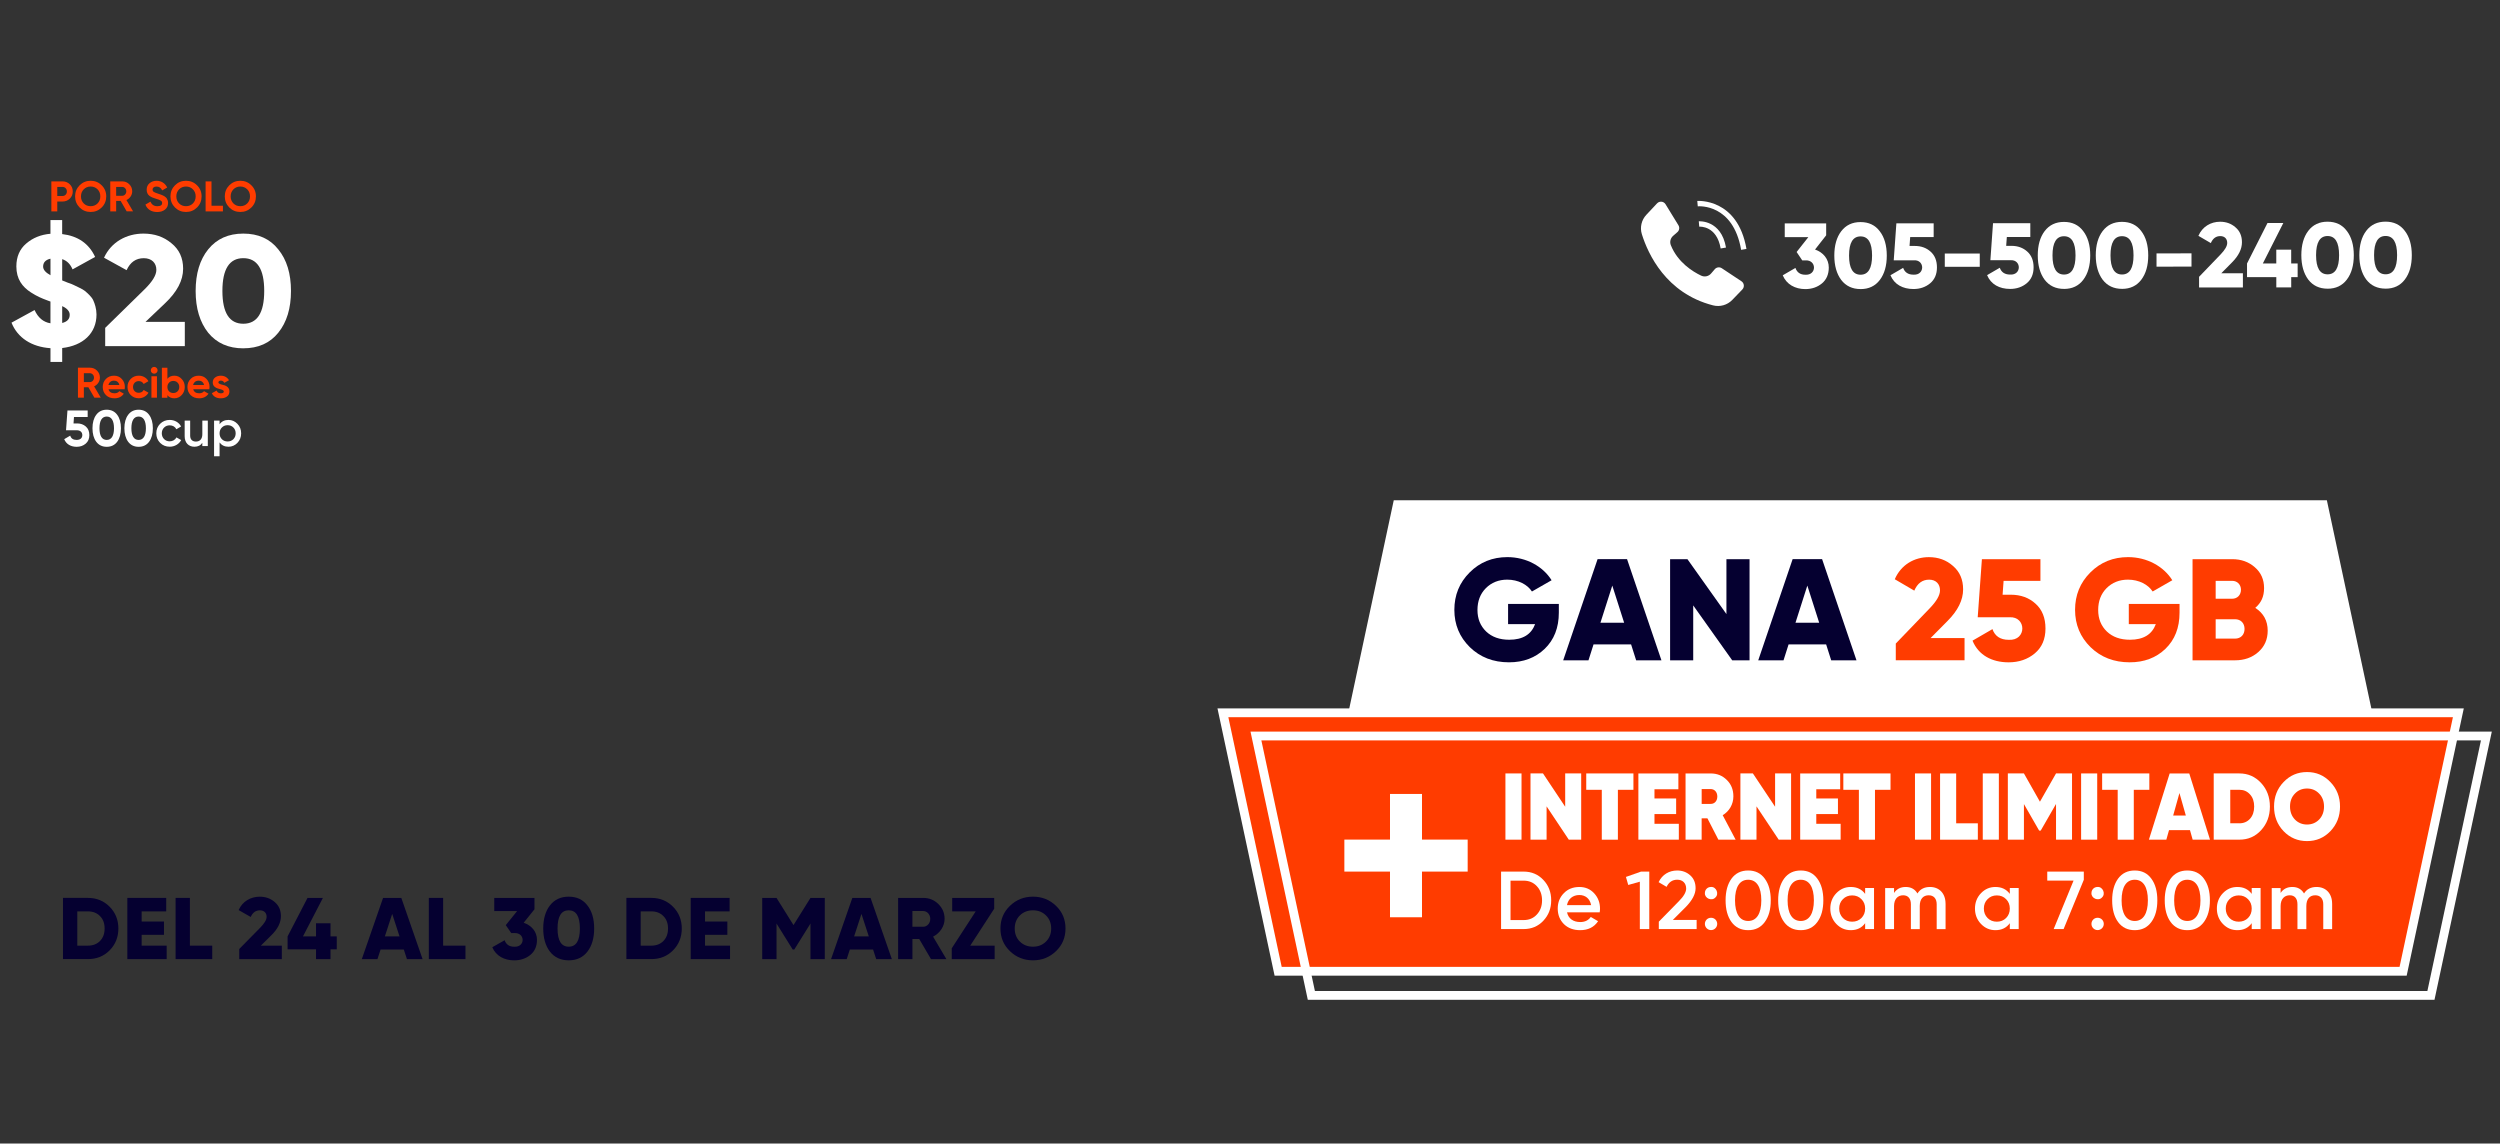 <?xml version="1.0" encoding="UTF-8"?>
<svg id="Textos" xmlns="http://www.w3.org/2000/svg" viewBox="0 0 1050 480.29">
  <rect x="0" y="0" width="1050" height="480.29" fill="#333333" stroke="none"/>
  <defs>
    <style>
      .cls-1 {
        fill: #fff;
      }

      .cls-1, .cls-2, .cls-3 {
        stroke-width: 0px;
      }

      .cls-2 {
        fill: #050030;
      }

      .cls-4, .cls-5 {
        stroke: #fff;
        stroke-miterlimit: 10;
        stroke-width: 3.69px;
      }

      .cls-4, .cls-3 {
        fill: #ff3c00;
      }

      .cls-5 {
        fill: none;
      }
    </style>
  </defs>
  <g>
    <g>
      <polygon class="cls-1" points="996.55 300.28 566.11 300.28 585.38 210.1 977.28 210.1 996.55 300.28"/>
      <g>
        <path class="cls-2" d="m654.71,253.66v3.64c0,6.37-2,11.41-5.95,15.23-3.94,3.76-8.92,5.64-14.99,5.64-6.61,0-12.08-2.12-16.45-6.37-4.31-4.25-6.49-9.47-6.49-15.66s2.12-11.41,6.43-15.72,9.59-6.43,15.84-6.43c7.95,0,14.93,3.88,18.57,9.71l-8.25,4.73c-1.88-2.91-5.77-4.98-10.38-4.98-3.58,0-6.62,1.21-8.98,3.58s-3.52,5.46-3.52,9.16,1.21,6.68,3.64,9.04c2.43,2.31,5.64,3.46,9.71,3.46,5.64,0,9.22-2.18,10.86-6.55h-11.35v-8.5h21.3Z"/>
        <path class="cls-2" d="m687.18,277.33l-2.12-6.67h-15.78l-2.12,6.67h-10.62l14.44-42.48h12.38l14.44,42.48h-10.62Zm-14.99-15.78h9.95l-4.98-15.6-4.98,15.6Z"/>
        <path class="cls-2" d="m725.1,234.85h9.71v42.48h-7.28l-16.38-23.06v23.06h-9.71v-42.48h7.28l16.38,23.06v-23.06Z"/>
        <path class="cls-2" d="m769.1,277.33l-2.12-6.67h-15.78l-2.12,6.67h-10.62l14.44-42.48h12.38l14.44,42.48h-10.62Zm-14.99-15.78h9.95l-4.98-15.6-4.98,15.6Z"/>
        <path class="cls-3" d="m796.23,277.33v-7.04l14.26-14.81c2.85-2.97,4.31-5.46,4.31-7.53,0-2.67-1.7-4.49-4.55-4.49s-4.92,1.52-6.25,4.61l-8.19-4.79c2.61-6.07,8.19-9.28,14.32-9.28,3.94,0,7.34,1.21,10.13,3.7,2.85,2.43,4.25,5.71,4.25,9.83,0,4.49-2.18,8.92-6.62,13.35l-7.04,7.1h14.26v9.34h-28.89Z"/>
        <path class="cls-3" d="m844.53,249.78c4.19,0,7.65,1.27,10.38,3.76,2.79,2.49,4.19,5.95,4.19,10.44s-1.52,7.95-4.49,10.44c-2.97,2.49-6.67,3.76-10.98,3.76-7.04,0-12.68-3.03-15.17-9.1l8.37-4.85c1.03,2.97,3.34,4.49,6.8,4.49,7.71.49,7.52-9.95.3-9.47h-13.29l1.76-24.39h24.58v9.1h-15.47l-.42,5.83h3.46Z"/>
        <path class="cls-3" d="m915.41,253.66v3.64c0,6.37-2,11.41-5.95,15.23-3.94,3.76-8.92,5.64-14.99,5.64-6.61,0-12.08-2.12-16.45-6.37-4.31-4.25-6.49-9.47-6.49-15.66s2.12-11.41,6.43-15.72,9.59-6.43,15.84-6.43c7.95,0,14.93,3.88,18.57,9.71l-8.25,4.73c-1.88-2.91-5.77-4.98-10.38-4.98-3.58,0-6.62,1.21-8.98,3.58s-3.52,5.46-3.52,9.16,1.21,6.68,3.64,9.04c2.43,2.31,5.64,3.46,9.71,3.46,5.64,0,9.22-2.18,10.86-6.55h-11.35v-8.5h21.3Z"/>
        <path class="cls-3" d="m952.43,264.89c0,3.7-1.34,6.68-3.95,8.98-2.61,2.31-5.89,3.46-9.77,3.46h-17.84v-42.48h16.63c3.82,0,6.98,1.15,9.53,3.4,2.61,2.25,3.88,5.16,3.88,8.74s-1.21,6.19-3.7,8.31c3.46,2.25,5.22,5.4,5.22,9.59Zm-21.85-20.94v7.52h6.92c2.18,0,3.7-1.58,3.7-3.76s-1.52-3.76-3.7-3.76h-6.92Zm8.13,24.27c2.43,0,4-1.64,4-4.07s-1.58-4.07-4-4.07h-8.13v8.13h8.13Z"/>
      </g>
    </g>
    <g>
      <polygon class="cls-4" points="513.62 299.37 1032.51 299.37 1009.31 407.93 536.82 407.93 513.62 299.37"/>
      <polygon class="cls-5" points="527.49 309.12 1044.28 309.12 1020.99 418.07 550.77 418.07 527.49 309.12"/>
      <g>
        <g>
          <path class="cls-1" d="m632.28,324.84h6.76v27.82h-6.76v-27.82Z"/>
          <path class="cls-1" d="m657.38,324.84h6.72v27.82h-5.21l-9.32-13.99v13.99h-6.76v-27.82h5.25l9.32,13.99v-13.99Z"/>
          <path class="cls-1" d="m686.04,324.84v6.88h-6.53v20.95h-6.76v-20.95h-6.53v-6.88h19.82Z"/>
          <path class="cls-1" d="m694.88,345.99h10.23v6.68h-16.99v-27.82h16.8v6.64h-10.04v3.86h9.1v6.56h-9.1v4.09Z"/>
          <path class="cls-1" d="m721.72,352.67l-4.61-8.98h-2.42v8.98h-6.76v-27.82h10.57c2.68,0,4.95.91,6.76,2.74,1.85,1.79,2.76,4.09,2.76,6.88,0,3.34-1.74,6.28-4.49,7.91l5.44,10.29h-7.25Zm-7.02-21.27v6.24h3.74c1.66.04,2.83-1.23,2.83-3.1s-1.17-3.14-2.83-3.14h-3.74Z"/>
          <path class="cls-1" d="m745.54,324.84h6.72v27.82h-5.21l-9.32-13.99v13.99h-6.76v-27.82h5.25l9.32,13.99v-13.99Z"/>
          <path class="cls-1" d="m762.84,345.99h10.23v6.68h-16.99v-27.82h16.8v6.64h-10.04v3.86h9.1v6.56h-9.1v4.09Z"/>
          <path class="cls-1" d="m794.02,324.84v6.88h-6.53v20.95h-6.76v-20.95h-6.53v-6.88h19.82Z"/>
          <path class="cls-1" d="m804.29,324.84h6.76v27.82h-6.76v-27.82Z"/>
          <path class="cls-1" d="m821.59,345.79h9.1v6.88h-15.86v-27.82h6.76v20.95Z"/>
          <path class="cls-1" d="m832.76,324.84h6.76v27.82h-6.76v-27.82Z"/>
          <path class="cls-1" d="m870.25,324.84v27.82h-6.72v-14.99l-6.42,11.17h-.68l-6.38-11.13v14.95h-6.76v-27.82h6.76l6.72,11.88,6.76-11.88h6.72Z"/>
          <path class="cls-1" d="m874.07,324.84h6.76v27.82h-6.76v-27.82Z"/>
          <path class="cls-1" d="m902.72,324.84v6.88h-6.53v20.95h-6.76v-20.95h-6.53v-6.88h19.82Z"/>
          <path class="cls-1" d="m920.92,352.67l-1.13-4.01h-8.8l-1.13,4.01h-7.32l8.72-27.82h8.23l8.72,27.82h-7.29Zm-8.19-10.14h5.32l-2.68-9.46-2.64,9.46Z"/>
          <path class="cls-1" d="m940.52,324.84c3.66,0,6.68,1.35,9.14,4.01s3.7,5.96,3.7,9.9-1.25,7.27-3.7,9.94-5.47,3.97-9.14,3.97h-10.76v-27.82h10.76Zm0,20.95c1.85,0,3.32-.64,4.49-1.91,1.17-1.31,1.74-3.02,1.74-5.13s-.57-3.82-1.74-5.09c-1.17-1.31-2.64-1.95-4.49-1.95h-3.81v14.07h3.81Z"/>
          <path class="cls-1" d="m968.95,353.26c-3.89,0-7.17-1.39-9.85-4.17-2.68-2.82-4-6.24-4-10.33s1.32-7.51,4-10.29c2.68-2.82,5.96-4.21,9.85-4.21s7.13,1.39,9.82,4.21c2.68,2.78,4.04,6.2,4.04,10.29s-1.36,7.51-4.04,10.33c-2.68,2.78-5.93,4.17-9.82,4.17Zm0-6.96c2.04,0,3.74-.72,5.1-2.11,1.36-1.43,2.04-3.26,2.04-5.45s-.68-4.01-2.04-5.41c-1.36-1.43-3.06-2.15-5.1-2.15s-3.74.71-5.1,2.15c-1.36,1.39-2.04,3.22-2.04,5.41s.68,4.01,2.04,5.45c1.36,1.39,3.06,2.11,5.1,2.11Z"/>
        </g>
        <g>
          <path class="cls-1" d="m639.94,366.07c3.31,0,6.07,1.17,8.25,3.48,2.21,2.31,3.31,5.17,3.31,8.59s-1.1,6.24-3.31,8.59c-2.17,2.31-4.93,3.48-8.25,3.48h-9.49v-24.15h9.49Zm0,20.36c2.28,0,4.14-.79,5.55-2.35,1.45-1.55,2.17-3.55,2.17-5.93s-.72-4.38-2.17-5.93c-1.41-1.55-3.28-2.35-5.55-2.35h-5.52v16.56h5.52Z"/>
          <path class="cls-1" d="m658.16,383.19c.55,2.62,2.66,4.07,5.52,4.07,1.97,0,3.45-.72,4.45-2.14l3.07,1.79c-1.69,2.52-4.21,3.76-7.56,3.76-2.79,0-5.07-.86-6.8-2.55-1.72-1.73-2.59-3.9-2.59-6.52s.86-4.73,2.55-6.45c1.69-1.76,3.9-2.62,6.55-2.62,2.52,0,4.59.9,6.21,2.66,1.62,1.76,2.45,3.93,2.45,6.45,0,.38-.03.9-.14,1.55h-13.73Zm10.11-3.04c-.52-2.79-2.48-4.24-4.93-4.24-2.76,0-4.69,1.62-5.21,4.24h10.14Z"/>
          <path class="cls-1" d="m689.25,366.07h3.45v24.15h-3.97v-19.91l-4.87,1.38-.97-3.38,6.35-2.24Z"/>
          <path class="cls-1" d="m696.7,390.22v-3.11l8.42-8.59c2.04-2.04,3.07-3.83,3.07-5.31,0-2.35-1.55-3.73-3.73-3.73-2.04,0-3.52,1-4.49,3l-3.35-1.97c1.52-3.21,4.45-4.9,7.8-4.9,2.1,0,3.93.66,5.45,2,1.52,1.35,2.28,3.14,2.28,5.45,0,2.45-1.38,5.07-4.11,7.87l-5.45,5.45h10v3.83h-15.9Z"/>
          <path class="cls-1" d="m718.64,372.52c2.21-.14,3.48,2.93,1.83,4.42-1.48,1.66-4.55.38-4.42-1.83,0-1.48,1.1-2.59,2.59-2.59Zm2.59,15.53c0,1.42-1.17,2.59-2.59,2.59s-2.59-1.17-2.59-2.59,1.1-2.59,2.59-2.59,2.59,1.17,2.59,2.59Z"/>
          <path class="cls-1" d="m734.23,390.67c-3,0-5.31-1.14-7-3.42-1.66-2.28-2.48-5.31-2.48-9.11s.83-6.83,2.48-9.11c1.69-2.28,4-3.42,7-3.42s5.31,1.14,6.97,3.42c1.69,2.28,2.52,5.31,2.52,9.11s-.83,6.83-2.52,9.11c-1.66,2.28-3.97,3.42-6.97,3.42Zm5.52-12.52c0-5.55-1.93-8.66-5.52-8.66s-5.52,3.1-5.52,8.66,1.97,8.66,5.52,8.66,5.52-3.1,5.52-8.66Z"/>
          <path class="cls-1" d="m756.31,390.67c-3,0-5.31-1.14-7-3.42-1.66-2.28-2.48-5.31-2.48-9.11s.83-6.83,2.48-9.11c1.69-2.28,4-3.42,7-3.42s5.31,1.14,6.97,3.42c1.69,2.28,2.52,5.31,2.52,9.11s-.83,6.83-2.52,9.11c-1.66,2.28-3.97,3.42-6.97,3.42Zm5.52-12.52c0-5.55-1.93-8.66-5.52-8.66s-5.52,3.1-5.52,8.66,1.97,8.66,5.52,8.66,5.52-3.1,5.52-8.66Z"/>
          <path class="cls-1" d="m783.36,372.97h3.73v17.25h-3.73v-2.48c-1.42,1.97-3.42,2.93-6.04,2.93-2.38,0-4.38-.86-6.07-2.62-1.69-1.76-2.52-3.93-2.52-6.45s.83-4.69,2.52-6.45c1.69-1.76,3.69-2.62,6.07-2.62,2.62,0,4.62.97,6.04,2.9v-2.45Zm-5.45,14.14c1.55,0,2.86-.52,3.9-1.55,1.04-1.07,1.55-2.38,1.55-3.97s-.52-2.9-1.55-3.93c-1.04-1.07-2.35-1.59-3.9-1.59s-2.86.52-3.9,1.59c-1.04,1.04-1.55,2.35-1.55,3.93s.52,2.9,1.55,3.97c1.04,1.04,2.35,1.55,3.9,1.55Z"/>
          <path class="cls-1" d="m817.14,379.53v10.7h-3.73v-10.45c0-2.38-1.28-3.76-3.35-3.76-2.31,0-3.76,1.52-3.76,4.55v9.66h-3.73v-10.45c0-2.38-1.17-3.76-3.24-3.76-2.24,0-3.83,1.55-3.83,4.55v9.66h-3.73v-17.25h3.73v2.07c1.1-1.69,2.76-2.52,4.93-2.52s3.83.9,4.9,2.73c1.14-1.83,2.9-2.73,5.28-2.73,3.9,0,6.52,2.73,6.52,7Z"/>
          <path class="cls-1" d="m844.12,372.97h3.73v17.25h-3.73v-2.48c-1.42,1.97-3.42,2.93-6.04,2.93-2.38,0-4.38-.86-6.07-2.62-1.69-1.76-2.52-3.93-2.52-6.45s.83-4.69,2.52-6.45c1.69-1.76,3.69-2.62,6.07-2.62,2.62,0,4.62.97,6.04,2.9v-2.45Zm-5.45,14.14c1.55,0,2.86-.52,3.9-1.55,1.04-1.07,1.55-2.38,1.55-3.97s-.52-2.9-1.55-3.93c-1.04-1.07-2.35-1.59-3.9-1.59s-2.86.52-3.9,1.59c-1.04,1.04-1.55,2.35-1.55,3.93s.52,2.9,1.55,3.97c1.04,1.04,2.35,1.55,3.9,1.55Z"/>
          <path class="cls-1" d="m859.85,366.07h15.35v3.45l-8.49,20.7h-4.17l8.35-20.36h-11.04v-3.79Z"/>
          <path class="cls-1" d="m881,372.52c2.21-.14,3.48,2.93,1.83,4.42-1.48,1.66-4.55.38-4.42-1.83,0-1.48,1.1-2.59,2.59-2.59Zm2.59,15.53c0,1.42-1.17,2.59-2.59,2.59s-2.59-1.17-2.59-2.59,1.1-2.59,2.59-2.59,2.59,1.17,2.59,2.59Z"/>
          <path class="cls-1" d="m896.59,390.67c-3,0-5.31-1.14-7-3.42-1.66-2.28-2.48-5.31-2.48-9.11s.83-6.83,2.48-9.11c1.69-2.28,4-3.42,7-3.42s5.31,1.14,6.97,3.42c1.69,2.28,2.52,5.31,2.52,9.11s-.83,6.83-2.52,9.11c-1.66,2.28-3.97,3.42-6.97,3.42Zm5.52-12.52c0-5.55-1.93-8.66-5.52-8.66s-5.52,3.1-5.52,8.66,1.97,8.66,5.52,8.66,5.52-3.1,5.52-8.66Z"/>
          <path class="cls-1" d="m918.67,390.67c-3,0-5.31-1.14-7-3.42-1.66-2.28-2.48-5.31-2.48-9.11s.83-6.83,2.48-9.11c1.69-2.28,4-3.42,7-3.42s5.31,1.14,6.97,3.42c1.69,2.28,2.52,5.31,2.52,9.11s-.83,6.83-2.52,9.11c-1.66,2.28-3.97,3.42-6.97,3.42Zm5.52-12.52c0-5.55-1.93-8.66-5.52-8.66s-5.52,3.1-5.52,8.66,1.97,8.66,5.52,8.66,5.52-3.1,5.52-8.66Z"/>
          <path class="cls-1" d="m945.72,372.97h3.73v17.25h-3.73v-2.48c-1.42,1.97-3.42,2.93-6.04,2.93-2.38,0-4.38-.86-6.07-2.62-1.69-1.76-2.52-3.93-2.52-6.45s.83-4.69,2.52-6.45c1.69-1.76,3.69-2.62,6.07-2.62,2.62,0,4.62.97,6.04,2.9v-2.45Zm-5.45,14.14c1.55,0,2.86-.52,3.9-1.55,1.04-1.07,1.55-2.38,1.55-3.97s-.52-2.9-1.55-3.93c-1.04-1.07-2.35-1.59-3.9-1.59s-2.86.52-3.9,1.59c-1.04,1.04-1.55,2.35-1.55,3.93s.52,2.9,1.55,3.97c1.04,1.04,2.35,1.55,3.9,1.55Z"/>
          <path class="cls-1" d="m979.5,379.53v10.7h-3.73v-10.45c0-2.38-1.28-3.76-3.35-3.76-2.31,0-3.76,1.52-3.76,4.55v9.66h-3.73v-10.45c0-2.38-1.17-3.76-3.24-3.76-2.24,0-3.83,1.55-3.83,4.55v9.66h-3.73v-17.25h3.73v2.07c1.1-1.69,2.76-2.52,4.93-2.52s3.83.9,4.9,2.73c1.14-1.83,2.9-2.73,5.28-2.73,3.9,0,6.52,2.73,6.52,7Z"/>
        </g>
      </g>
      <rect class="cls-1" x="583.8" y="333.46" width="13.44" height="51.79"/>
      <rect class="cls-1" x="583.8" y="333.46" width="13.44" height="51.79" transform="translate(949.88 -231.17) rotate(90)"/>
    </g>
  </g>
  <g>
    <g>
      <path class="cls-1" d="m762.32,104.8c3.44,1.2,5.77,3.98,5.77,7.57,0,2.82-.96,5.07-2.86,6.65s-4.25,2.4-7,2.4c-4.29,0-7.89-1.97-9.48-5.79l5.33-3.1c.66,1.89,2.05,2.86,4.14,2.86,4.87.31,4.87-6.34,0-6.03h-1.28s-2.36-3.52-2.36-3.52l4.91-6.23h-9.9s0-5.79,0-5.79h17.4s0,5.01,0,5.01l-4.67,5.96Z"/>
      <path class="cls-1" d="m781.44,121.41c-3.44,0-6.15-1.27-8.12-3.82-1.93-2.59-2.9-5.99-2.91-10.24,0-4.25.96-7.66,2.89-10.21,1.97-2.59,4.68-3.87,8.12-3.87,3.44,0,6.15,1.27,8.08,3.86,1.97,2.55,2.94,5.95,2.95,10.21,0,4.25-.96,7.66-2.93,10.25-1.93,2.55-4.64,3.83-8.08,3.83Zm0-6.03c3.21,0,4.83-2.67,4.83-8.05,0-5.38-1.63-8.04-4.84-8.04s-4.83,2.67-4.83,8.05c0,5.37,1.63,8.04,4.84,8.04Z"/>
      <path class="cls-1" d="m804.24,103.3c2.67,0,4.87.81,6.61,2.39,1.78,1.58,2.67,3.79,2.67,6.65,0,2.82-.96,5.07-2.86,6.65s-4.25,2.4-7,2.4c-4.49,0-8.08-1.93-9.67-5.79l5.33-3.1c.66,1.89,2.13,2.86,4.33,2.86,4.91.31,4.79-6.34.19-6.03h-8.47s1.11-15.54,1.11-15.54h15.66s0,5.79,0,5.79h-9.86s-.27,3.72-.27,3.72h2.2Z"/>
      <path class="cls-1" d="m816.81,112.06v-5.57s14.69-.01,14.69-.01v5.57s-14.69.01-14.69.01Z"/>
      <path class="cls-1" d="m844.83,103.26c2.67,0,4.87.81,6.61,2.39,1.78,1.58,2.67,3.79,2.67,6.65,0,2.82-.96,5.07-2.86,6.65s-4.25,2.4-7,2.4c-4.49,0-8.08-1.93-9.67-5.79l5.33-3.1c.66,1.89,2.13,2.86,4.33,2.86,4.91.31,4.79-6.34.19-6.03h-8.47s1.11-15.54,1.11-15.54h15.66s0,5.79,0,5.79h-9.86s-.27,3.72-.27,3.72h2.2Z"/>
      <path class="cls-1" d="m866.89,121.34c-3.44,0-6.15-1.27-8.12-3.82-1.93-2.59-2.9-5.99-2.91-10.24,0-4.25.96-7.66,2.89-10.21,1.97-2.59,4.68-3.87,8.12-3.87,3.44,0,6.15,1.27,8.08,3.86,1.97,2.55,2.94,5.95,2.95,10.21,0,4.25-.96,7.66-2.93,10.25-1.93,2.55-4.64,3.83-8.08,3.83Zm0-6.03c3.21,0,4.83-2.67,4.83-8.05,0-5.38-1.63-8.04-4.84-8.04s-4.83,2.67-4.83,8.05c0,5.37,1.63,8.04,4.84,8.04Z"/>
      <path class="cls-1" d="m891.25,121.32c-3.44,0-6.15-1.27-8.12-3.82-1.93-2.59-2.9-5.99-2.91-10.24,0-4.25.96-7.66,2.89-10.21,1.97-2.59,4.68-3.87,8.12-3.87,3.44,0,6.15,1.27,8.08,3.86,1.97,2.55,2.94,5.95,2.95,10.21,0,4.25-.96,7.66-2.93,10.25-1.93,2.55-4.64,3.83-8.08,3.83Zm0-6.03c3.21,0,4.83-2.67,4.83-8.05,0-5.38-1.63-8.04-4.84-8.04s-4.83,2.67-4.83,8.05c0,5.37,1.63,8.04,4.84,8.04Z"/>
      <path class="cls-1" d="m905.74,111.99v-5.57s14.69-.01,14.69-.01v5.57s-14.69.01-14.69.01Z"/>
      <path class="cls-1" d="m923.61,120.75v-4.49s9.08-9.44,9.08-9.44c1.82-1.9,2.74-3.48,2.74-4.8,0-1.7-1.08-2.86-2.9-2.86-1.82,0-3.13.97-3.98,2.94l-5.22-3.05c1.66-3.87,5.21-5.92,9.12-5.92,2.51,0,4.68.77,6.46,2.35,1.82,1.54,2.71,3.63,2.71,6.26,0,2.86-1.39,5.68-4.21,8.51l-4.48,4.53h9.09s0,5.95,0,5.95h-18.41Z"/>
      <path class="cls-1" d="m965.01,110.67v5.72s-2.7,0-2.7,0v4.33s-6.26,0-6.26,0v-4.33s-12.3,0-12.3,0v-5.72s8.6-17.02,8.6-17.02h6.65s-8.61,17.01-8.61,17.01h5.65s0-5.8,0-5.8h6.26s0,5.79,0,5.79h2.71Z"/>
      <path class="cls-1" d="m977.59,121.25c-3.44,0-6.15-1.27-8.12-3.82-1.93-2.59-2.9-5.99-2.91-10.24,0-4.25.96-7.66,2.89-10.21,1.97-2.59,4.68-3.87,8.12-3.87s6.15,1.27,8.08,3.86c1.97,2.55,2.94,5.95,2.95,10.21,0,4.25-.96,7.66-2.93,10.25-1.93,2.55-4.64,3.83-8.08,3.83Zm0-6.03c3.21,0,4.83-2.67,4.83-8.05,0-5.38-1.63-8.04-4.84-8.04-3.21,0-4.83,2.67-4.83,8.05,0,5.37,1.63,8.04,4.84,8.04Z"/>
      <path class="cls-1" d="m1001.95,121.23c-3.44,0-6.15-1.27-8.12-3.82-1.93-2.59-2.9-5.99-2.91-10.24,0-4.25.96-7.66,2.89-10.21,1.97-2.59,4.68-3.87,8.12-3.87s6.15,1.27,8.08,3.86c1.97,2.55,2.94,5.95,2.95,10.21,0,4.25-.96,7.66-2.93,10.25-1.93,2.55-4.64,3.83-8.08,3.83Zm0-6.03c3.21,0,4.83-2.67,4.83-8.05,0-5.38-1.63-8.04-4.84-8.04-3.21,0-4.83,2.67-4.83,8.05,0,5.37,1.63,8.04,4.84,8.04Z"/>
    </g>
    <g>
      <path class="cls-1" d="m695.97,85.41l-4.51,4.81c-2.04,2.18-2.77,5.29-1.88,8.14,2.59,8.3,10.14,24.83,29.89,29.89,2.91.75,6-.12,8.08-2.28l4.24-4.4c.97-1.01.79-2.66-.38-3.44l-8.25-5.47c-.95-.63-2.22-.45-2.96.41l-1.54,1.8c-1.03,1.21-2.75,1.58-4.19.89-3.54-1.69-9.85-5.58-12.72-12.79-.55-1.37-.15-2.94.96-3.91l1.8-1.57c.82-.72,1.01-1.94.44-2.87l-5.42-8.84c-.78-1.27-2.55-1.45-3.56-.36Z"/>
      <path class="cls-1" d="m722.68,104.36c-1.66-9.61-8.7-9.18-9-9.16l-.19-2.26c.09,0,9.4-.69,11.43,11.03l-2.23.39Z"/>
      <path class="cls-1" d="m731.28,104.94c-3.35-19.36-17.62-18.33-18.22-18.28l-.2-2.26c.17-.02,16.95-1.24,20.65,20.15l-2.23.39Z"/>
    </g>
  </g>
  <g>
    <path class="cls-2" d="m36.96,377.12c3.64,0,6.64,1.25,9.08,3.71,2.44,2.46,3.68,5.51,3.68,9.14s-1.24,6.72-3.68,9.18c-2.44,2.46-5.44,3.67-9.08,3.67h-10.51v-25.71h10.51Zm0,20.05c2.06,0,3.75-.66,5.03-1.95,1.31-1.32,1.95-3.09,1.95-5.25s-.64-3.93-1.95-5.21c-1.28-1.32-2.96-1.98-5.03-1.98h-4.5v14.4h4.5Z"/>
    <path class="cls-2" d="m59.49,397.17h10.51v5.66h-16.52v-25.71h16.33v5.66h-10.32v4.26h9.38v5.58h-9.38v4.55Z"/>
    <path class="cls-2" d="m79.76,397.17h9.38v5.66h-15.39v-25.71h6.01v20.05Z"/>
    <path class="cls-2" d="m100.49,402.83v-4.26l8.82-8.96c1.76-1.8,2.67-3.3,2.67-4.55,0-1.62-1.05-2.72-2.81-2.72s-3.04.92-3.87,2.79l-5.07-2.9c1.61-3.67,5.07-5.62,8.86-5.62,2.44,0,4.54.73,6.27,2.24,1.76,1.47,2.63,3.45,2.63,5.95,0,2.72-1.35,5.4-4.09,8.08l-4.35,4.3h8.82v5.66h-17.87Z"/>
    <path class="cls-2" d="m141.44,393.28v5.44h-2.63v4.11h-6.08v-4.11h-11.94v-5.44l8.37-16.16h6.46l-8.37,16.16h5.48v-5.51h6.08v5.51h2.63Z"/>
    <path class="cls-2" d="m170.91,402.83l-1.31-4.04h-9.76l-1.31,4.04h-6.57l8.93-25.71h7.66l8.93,25.71h-6.57Zm-9.27-9.55h6.16l-3.08-9.44-3.08,9.44Z"/>
    <path class="cls-2" d="m186.12,397.17h9.38v5.66h-15.39v-25.71h6.01v20.05Z"/>
    <path class="cls-2" d="m219.94,387.55c3.34,1.14,5.59,3.78,5.59,7.2,0,2.68-.94,4.81-2.78,6.32-1.84,1.5-4.13,2.28-6.79,2.28-4.17,0-7.66-1.87-9.2-5.51l5.18-2.94c.64,1.8,1.99,2.72,4.02,2.72,4.73.29,4.73-6.02,0-5.73h-1.24l-2.29-3.34,4.77-5.91h-9.61v-5.51h16.89v4.77l-4.54,5.66Z"/>
    <path class="cls-2" d="m238.86,403.34c-3.34,0-5.97-1.21-7.88-3.64-1.88-2.46-2.82-5.69-2.82-9.73s.94-7.27,2.82-9.7c1.91-2.46,4.54-3.67,7.88-3.67s5.97,1.21,7.84,3.67c1.92,2.42,2.85,5.66,2.85,9.7s-.94,7.27-2.85,9.73c-1.88,2.42-4.5,3.64-7.84,3.64Zm0-5.73c3.12,0,4.69-2.53,4.69-7.64s-1.58-7.64-4.69-7.64-4.69,2.53-4.69,7.64,1.58,7.64,4.69,7.64Z"/>
    <path class="cls-2" d="m273.59,377.12c3.64,0,6.64,1.25,9.08,3.71,2.44,2.46,3.68,5.51,3.68,9.14s-1.24,6.72-3.68,9.18c-2.44,2.46-5.44,3.67-9.08,3.67h-10.51v-25.71h10.51Zm0,20.05c2.06,0,3.75-.66,5.03-1.95,1.31-1.32,1.95-3.09,1.95-5.25s-.64-3.93-1.95-5.21c-1.28-1.32-2.96-1.98-5.03-1.98h-4.5v14.4h4.5Z"/>
    <path class="cls-2" d="m296.11,397.17h10.51v5.66h-16.52v-25.71h16.33v5.66h-10.32v4.26h9.38v5.58h-9.38v4.55Z"/>
    <path class="cls-2" d="m346.41,377.12v25.71h-6.01v-14.95l-6.79,10.91h-.68l-6.79-10.91v14.95h-6.01v-25.71h6.01l7.13,11.42,7.13-11.42h6.01Z"/>
    <path class="cls-2" d="m368,402.83l-1.31-4.04h-9.76l-1.31,4.04h-6.57l8.93-25.71h7.66l8.93,25.71h-6.57Zm-9.27-9.55h6.16l-3.08-9.44-3.08,9.44Z"/>
    <path class="cls-2" d="m391.02,402.83l-4.95-8.45h-2.85v8.45h-6.01v-25.71h10.51c2.51,0,4.62.84,6.38,2.57,1.76,1.73,2.63,3.78,2.63,6.24,0,3.12-1.95,5.99-4.84,7.46l5.59,9.44h-6.46Zm-7.81-20.2v6.61h4.5c1.65,0,3-1.43,3-3.31s-1.35-3.3-3-3.3h-4.5Z"/>
    <path class="cls-2" d="m407.5,397.17h10.25v5.66h-18.02v-4.55l10.06-15.5h-9.87v-5.66h17.64v4.55l-10.06,15.5Z"/>
    <path class="cls-2" d="m433.85,403.34c-3.79,0-7.02-1.29-9.68-3.86-2.67-2.57-3.98-5.73-3.98-9.51s1.31-6.94,3.98-9.51c2.67-2.57,5.89-3.86,9.68-3.86s7.02,1.29,9.68,3.86c2.67,2.57,3.98,5.73,3.98,9.51s-1.31,6.94-3.98,9.51c-2.67,2.57-5.89,3.86-9.68,3.86Zm0-5.73c2.18,0,3.98-.7,5.44-2.13s2.21-3.27,2.21-5.51-.75-4.08-2.21-5.51-3.27-2.13-5.44-2.13-4.02.7-5.48,2.13c-1.46,1.43-2.18,3.27-2.18,5.51s.71,4.08,2.18,5.51c1.46,1.43,3.3,2.13,5.48,2.13Z"/>
  </g>
  <g>
    <g>
      <path class="cls-3" d="m26.26,76.18c1.21,0,2.23.41,3.06,1.22.83.81,1.24,1.82,1.24,3.01s-.41,2.2-1.24,3.01c-.83.81-1.85,1.22-3.06,1.22h-2.21v4.14h-2.48v-12.6h4.69Zm0,6.14c1.06,0,1.83-.83,1.83-1.91s-.77-1.91-1.83-1.91h-2.21v3.82h2.21Z"/>
      <path class="cls-3" d="m38.07,89.03c-1.82,0-3.36-.63-4.64-1.89-1.26-1.28-1.89-2.83-1.89-4.66s.63-3.39,1.89-4.65c1.28-1.28,2.82-1.91,4.64-1.91s3.36.63,4.64,1.91c1.28,1.26,1.91,2.81,1.91,4.65s-.63,3.38-1.91,4.66c-1.28,1.26-2.82,1.89-4.64,1.89Zm0-2.43c1.15,0,2.12-.38,2.89-1.15.77-.77,1.17-1.76,1.17-2.97s-.4-2.2-1.17-2.97c-.77-.77-1.74-1.17-2.89-1.17s-2.12.4-2.89,1.17c-.77.77-1.17,1.76-1.17,2.97s.4,2.2,1.17,2.97c.77.77,1.74,1.15,2.89,1.15Z"/>
      <path class="cls-3" d="m53.21,88.78l-2.53-4.38h-1.89v4.38h-2.48v-12.6h5.03c1.17,0,2.16.41,2.97,1.22.81.81,1.22,1.8,1.22,2.95,0,1.57-.97,3.01-2.43,3.67l2.79,4.75h-2.68Zm-4.42-10.28v3.73h2.55c.93,0,1.71-.85,1.71-1.87s-.77-1.85-1.71-1.85h-2.55Z"/>
      <path class="cls-3" d="m61.09,85.92l2.12-1.24c.49,1.28,1.46,1.93,2.89,1.93s2.01-.56,2.01-1.33c0-.45-.2-.79-.59-1.03-.4-.25-1.1-.52-2.12-.81-1.13-.34-1.82-.61-2.61-1.17-.77-.58-1.19-1.44-1.19-2.59s.4-2.05,1.2-2.72c.81-.68,1.8-1.03,2.93-1.03,2.03,0,3.63,1.04,4.49,2.83l-2.09,1.21c-.5-1.08-1.31-1.62-2.41-1.62-1.02,0-1.65.52-1.65,1.26,0,.4.16.72.49.97.34.23.97.5,1.91.79l.86.29c.2.05.47.16.81.31.34.13.61.25.79.38.38.23.95.68,1.19,1.12.27.43.47,1.06.47,1.78,0,1.17-.43,2.09-1.28,2.77s-1.94,1.03-3.29,1.03c-2.5,0-4.24-1.19-4.94-3.12Z"/>
      <path class="cls-3" d="m78.12,89.03c-1.82,0-3.36-.63-4.64-1.89-1.26-1.28-1.89-2.83-1.89-4.66s.63-3.39,1.89-4.65c1.28-1.28,2.82-1.91,4.64-1.91s3.36.63,4.64,1.91c1.28,1.26,1.91,2.81,1.91,4.65s-.63,3.38-1.91,4.66c-1.28,1.26-2.82,1.89-4.64,1.89Zm0-2.43c1.15,0,2.12-.38,2.89-1.15.77-.77,1.17-1.76,1.17-2.97s-.4-2.2-1.17-2.97c-.77-.77-1.74-1.17-2.89-1.17s-2.12.4-2.89,1.17c-.77.77-1.17,1.76-1.17,2.97s.4,2.2,1.17,2.97c.77.77,1.74,1.15,2.89,1.15Z"/>
      <path class="cls-3" d="m88.83,86.4h4.8v2.38h-7.28v-12.6h2.48v10.23Z"/>
      <path class="cls-3" d="m100.94,89.03c-1.82,0-3.36-.63-4.64-1.89-1.26-1.28-1.89-2.83-1.89-4.66s.63-3.39,1.89-4.65c1.28-1.28,2.82-1.91,4.64-1.91s3.36.63,4.64,1.91c1.28,1.26,1.91,2.81,1.91,4.65s-.63,3.38-1.91,4.66c-1.28,1.26-2.82,1.89-4.64,1.89Zm0-2.43c1.15,0,2.12-.38,2.89-1.15.77-.77,1.17-1.76,1.17-2.97s-.4-2.2-1.17-2.97c-.77-.77-1.74-1.17-2.89-1.17s-2.12.4-2.89,1.17c-.77.77-1.17,1.76-1.17,2.97s.4,2.2,1.17,2.97c.77.77,1.74,1.15,2.89,1.15Z"/>
    </g>
    <g>
      <g>
        <path class="cls-3" d="m39.64,167.03l-2.53-4.38h-1.89v4.38h-2.48v-12.6h5.03c1.17,0,2.16.41,2.97,1.22s1.22,1.8,1.22,2.95c0,1.57-.97,3.01-2.43,3.67l2.79,4.75h-2.68Zm-4.42-10.28v3.73h2.55c.93,0,1.71-.85,1.71-1.87s-.77-1.86-1.71-1.86h-2.55Z"/>
        <path class="cls-3" d="m45.58,163.49c.31,1.13,1.15,1.69,2.54,1.69.88,0,1.56-.31,2.01-.9l1.87,1.08c-.88,1.28-2.19,1.93-3.92,1.93-1.49,0-2.68-.45-3.58-1.35s-1.35-2.04-1.35-3.4.45-2.49,1.33-3.38c.88-.92,2.03-1.37,3.42-1.37,1.31,0,2.41.45,3.25,1.37.86.92,1.29,2.03,1.29,3.38,0,.31-.04.61-.09.95h-6.78Zm4.55-1.8c-.27-1.22-1.17-1.82-2.23-1.82-1.24,0-2.08.67-2.36,1.82h4.58Z"/>
        <path class="cls-3" d="m54.9,165.92c-.9-.92-1.35-2.04-1.35-3.39s.45-2.47,1.35-3.38c.92-.92,2.05-1.37,3.4-1.37,1.74,0,3.29.9,4.03,2.32l-2,1.17c-.36-.74-1.13-1.21-2.05-1.21-1.38,0-2.41,1.03-2.41,2.47,0,.7.23,1.3.68,1.76.45.45,1.02.68,1.73.68.93,0,1.71-.45,2.07-1.19l2.01,1.15c-.79,1.42-2.32,2.34-4.06,2.34-1.35,0-2.48-.45-3.4-1.37Z"/>
        <path class="cls-3" d="m63.33,155.53c0-.77.65-1.44,1.42-1.44s1.44.67,1.44,1.44-.65,1.42-1.44,1.42-1.42-.65-1.42-1.42Zm.27,11.5v-9h2.32v9h-2.32Z"/>
        <path class="cls-3" d="m76.31,159.16c.86.92,1.29,2.03,1.29,3.37s-.43,2.47-1.29,3.39c-.84.92-1.89,1.37-3.09,1.37s-2.23-.43-2.91-1.31v1.06h-2.32v-12.6h2.32v4.66c.68-.88,1.65-1.31,2.91-1.31s2.25.47,3.09,1.39Zm-3.52,5.91c.72,0,1.31-.23,1.78-.7.49-.49.72-1.1.72-1.84s-.23-1.35-.72-1.82c-.47-.49-1.06-.72-1.78-.72s-1.31.23-1.78.72c-.47.47-.7,1.08-.7,1.82s.23,1.35.7,1.84c.47.47,1.06.7,1.78.7Z"/>
        <path class="cls-3" d="m81.15,163.49c.31,1.13,1.15,1.69,2.54,1.69.88,0,1.56-.31,2.01-.9l1.87,1.08c-.88,1.28-2.19,1.93-3.92,1.93-1.49,0-2.68-.45-3.58-1.35s-1.35-2.04-1.35-3.4.45-2.49,1.33-3.38c.88-.92,2.03-1.37,3.42-1.37,1.31,0,2.41.45,3.25,1.37.86.92,1.29,2.03,1.29,3.38,0,.31-.04.61-.09.95h-6.78Zm4.55-1.8c-.27-1.22-1.17-1.82-2.23-1.82-1.24,0-2.08.67-2.36,1.82h4.58Z"/>
        <path class="cls-3" d="m93.36,161.58c1.31.27,3.02.9,3,2.83,0,.92-.34,1.64-1.04,2.14-.68.49-1.55.74-2.57.74-1.85,0-3.11-.72-3.77-2.14l2.01-1.13c.27.77.84,1.17,1.76,1.17.83,0,1.24-.25,1.24-.78,0-.49-.72-.76-1.64-.99-1.33-.34-3-.9-3-2.77,0-.88.32-1.58.97-2.09.67-.52,1.47-.77,2.44-.77,1.46,0,2.71.68,3.42,1.91l-1.98,1.08c-.29-.61-.77-.92-1.44-.92-.59,0-1.04.29-1.04.74,0,.49.72.76,1.64.99Z"/>
      </g>
      <g>
        <path class="cls-1" d="m32.42,177.84c1.43,0,2.65.43,3.63,1.3.98.86,1.47,2.05,1.48,3.59,0,1.54-.51,2.74-1.56,3.62-1.03.88-2.29,1.31-3.78,1.31-2.42,0-4.38-1.09-5.22-3.21l2.52-1.48c.36,1.2,1.26,1.8,2.69,1.8,1.52,0,2.39-.77,2.39-2.03,0-1.22-.88-2.03-2.31-2.03h-4.53l.6-8.32h8.49v2.76s-5.75,0-5.75,0l-.19,2.7h1.54Z"/>
        <path class="cls-1" d="m40.42,185.54c-1.05-1.43-1.58-3.32-1.58-5.67,0-2.35.53-4.24,1.58-5.65,1.07-1.43,2.54-2.14,4.4-2.14s3.36.71,4.4,2.14c1.05,1.41,1.58,3.29,1.58,5.65,0,2.35-.53,4.24-1.58,5.67-1.05,1.41-2.52,2.12-4.4,2.12-1.86,0-3.33-.71-4.4-2.12Zm4.4-10.59c-1.99,0-3.04,1.73-3.04,4.92,0,3.19,1.05,4.9,3.04,4.9s3.06-1.73,3.06-4.9c0-3.19-1.07-4.92-3.06-4.92Z"/>
        <path class="cls-1" d="m53.82,185.54c-1.05-1.43-1.58-3.32-1.58-5.67,0-2.35.53-4.24,1.58-5.65,1.07-1.43,2.54-2.14,4.4-2.14s3.36.71,4.4,2.14c1.05,1.41,1.58,3.29,1.58,5.65,0,2.35-.53,4.24-1.58,5.67-1.05,1.41-2.52,2.12-4.4,2.12s-3.33-.71-4.4-2.12Zm4.4-10.59c-1.99,0-3.04,1.73-3.04,4.92,0,3.19,1.05,4.9,3.04,4.9,1.99,0,3.06-1.73,3.06-4.9,0-3.19-1.07-4.92-3.06-4.92Z"/>
        <path class="cls-1" d="m67.25,186c-1.07-1.09-1.6-2.42-1.6-4,0-1.6.53-2.93,1.6-4,1.09-1.09,2.44-1.63,4.04-1.63,2.07,0,3.91,1.07,4.77,2.76l-1.99,1.16c-.49-1.03-1.52-1.65-2.8-1.65-.94,0-1.73.32-2.37.96-.62.64-.94,1.43-.94,2.4,0,.96.32,1.75.94,2.4.64.64,1.43.96,2.37.96,1.26,0,2.33-.64,2.84-1.65l1.99,1.13c-.92,1.71-2.74,2.78-4.81,2.78-1.6,0-2.95-.53-4.04-1.62Z"/>
        <path class="cls-1" d="m84.97,176.65h2.31s0,10.7,0,10.7h-2.31v-1.37c-.71,1.09-1.8,1.65-3.31,1.65-2.46,0-4.1-1.67-4.1-4.41v-6.57s2.31,0,2.31,0v6.33c0,1.6.92,2.48,2.4,2.48,1.62,0,2.71-1.01,2.71-3.08v-5.73Z"/>
        <path class="cls-1" d="m99.72,178.02c1.05,1.09,1.56,2.42,1.56,3.98,0,1.58-.51,2.91-1.56,4s-2.29,1.63-3.76,1.63c-1.62,0-2.86-.6-3.74-1.8v5.8s-2.31,0-2.31,0v-14.98s2.31,0,2.31,0v1.54c.88-1.22,2.12-1.82,3.74-1.82,1.48,0,2.71.56,3.76,1.65Zm-4.12,7.4c.96,0,1.77-.32,2.42-.96.64-.66.96-1.48.96-2.46,0-.98-.32-1.8-.96-2.44-.64-.66-1.45-.98-2.42-.98-.96,0-1.77.32-2.42.98-.64.64-.96,1.45-.96,2.44,0,.98.32,1.8.96,2.46.64.64,1.45.96,2.42.96Z"/>
      </g>
    </g>
    <g>
      <path class="cls-1" d="m26.12,146.18v5.82s-4.92,0-4.92,0v-5.76c-7.94-.53-13.84-4.37-16.37-10.72l9.69-5.3c1.48,3.24,3.72,5.1,6.67,5.56v-9.13s-.91-.33-.91-.33c-3.02-1.12-4.71-1.85-7.3-3.51-3.58-2.32-6.11-5.56-6.11-10.92,0-4.04,1.4-7.28,4.14-9.6,2.74-2.38,6.18-3.77,10.18-4.11v-5.76s4.92,0,4.92,0v5.89c6.6.79,11.24,3.97,13.84,9.6l-9.48,5.23c-.91-2.18-2.32-3.64-4.35-4.3v8.94s2.32.93,2.32.93c1.33.46,2.18.79,2.53.99.42.2,1.19.53,2.32,1.12,1.12.53,1.9.99,2.39,1.39.91.79,2.88,2.45,3.51,3.97.63,1.39,1.33,3.51,1.34,5.89,0,8.01-5.76,13.11-14.4,14.1Zm-4.92-30.58v-6.95c-2.04.46-3.09,1.59-3.09,3.31,0,1.32,1.05,2.51,3.09,3.64Zm4.92,20.05c2.11-.53,3.16-1.65,3.16-3.44,0-1.46-1.05-2.65-3.16-3.64v7.08Z"/>
      <path class="cls-1" d="m44.18,145.38v-7.68s16.5-16.15,16.5-16.15c3.3-3.24,4.99-5.96,4.99-8.21,0-2.91-1.97-4.9-5.27-4.9-3.3,0-5.69,1.66-7.23,5.03l-9.48-5.23c3.02-6.62,9.48-10.13,16.57-10.13,4.57,0,8.5,1.32,11.73,4.04,3.3,2.65,4.92,6.22,4.92,10.72,0,4.9-2.53,9.73-7.65,14.56l-8.15,7.75h16.51s0,10.19,0,10.19h-33.43Z"/>
      <path class="cls-1" d="m102.19,146.3c-6.25,0-11.17-2.18-14.75-6.55-3.51-4.43-5.27-10.26-5.27-17.54,0-7.28,1.75-13.11,5.27-17.48,3.58-4.43,8.5-6.62,14.75-6.62s11.17,2.18,14.68,6.62c3.58,4.37,5.34,10.19,5.34,17.47,0,7.28-1.75,13.11-5.33,17.54-3.51,4.37-8.43,6.55-14.68,6.55Zm0-10.33c5.83,0,8.78-4.57,8.78-13.77,0-9.2-2.95-13.77-8.78-13.77-5.83,0-8.78,4.57-8.78,13.77,0,9.2,2.95,13.77,8.78,13.77Z"/>
    </g>
  </g>
</svg>